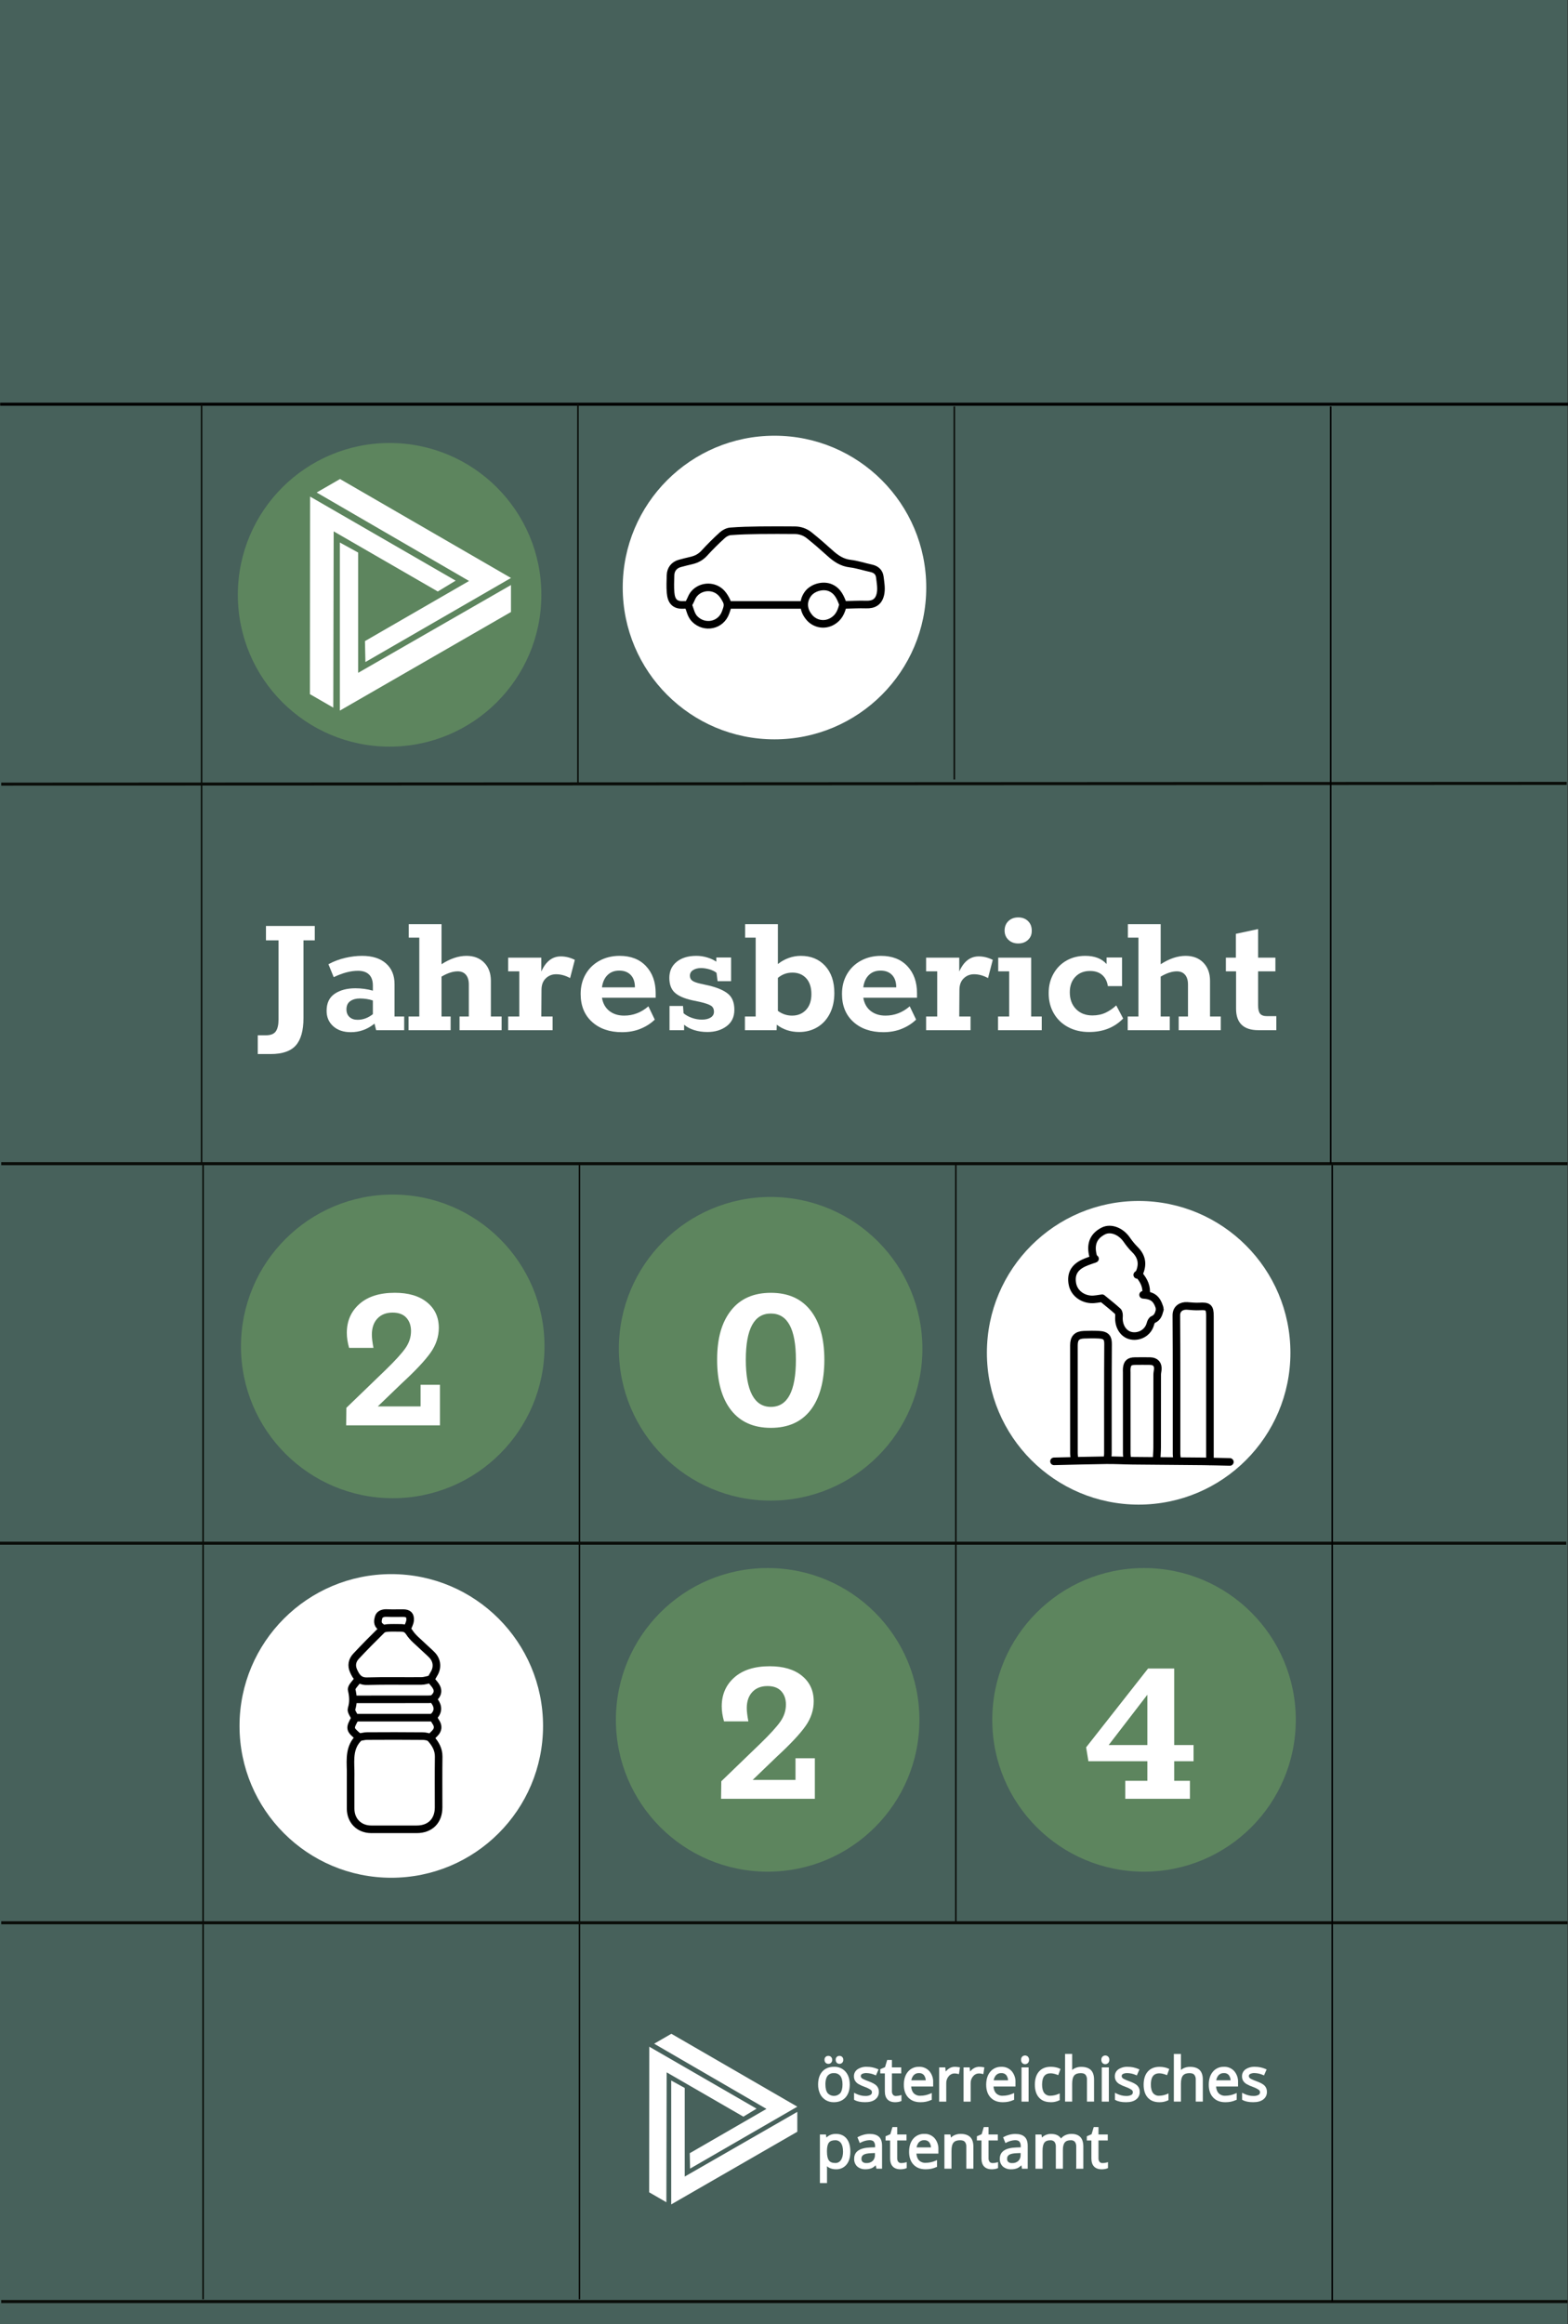 <?xml version="1.0" encoding="UTF-8"?>
<svg xmlns="http://www.w3.org/2000/svg" viewBox="0 0 1033.2 1530.84">
  <rect x="0" y="0" width="1033.2" height="1530.84" fill="#333333" stroke="none"/>
  <defs>
    <style>
      .ag {
        fill: #5d855e;
      }

      .ah, .ai, .aj {
        stroke: #000;
      }

      .ah, .ai, .aj, .ak, .al {
        fill: none;
      }

      .ai, .al {
        stroke-width: 2px;
      }

      .am {
        fill: #fff;
      }

      .aj {
        stroke-linecap: round;
        stroke-linejoin: round;
        stroke-width: 5px;
      }

      .an {
        isolation: isolate;
      }

      .ak, .al {
        stroke: #0a0d09;
      }

      .ao {
        fill: #47615b;
      }
    </style>
  </defs>
  <g id="a" data-name="Ebene 2">
    <path id="b" data-name="Pfad 78" class="ao" d="M0,0h1032.86v1530.84H0V0Z"/>
  </g>
  <g id="c" data-name="Ebene 1">
    <line id="d" data-name="Linie 1" class="al" x1=".81" y1="516.5" x2="1032.32" y2="516"/>
    <line id="e" data-name="Linie 2" class="al" x1=".81" y1="766.5" x2="1032.86" y2="766.5"/>
    <line id="f" data-name="Linie 2" class="al" x1=".81" y1="1266.5" x2="1032.86" y2="1266.5"/>
    <line id="g" data-name="Linie 2" class="al" x1=".81" y1="1516" x2="1032.86" y2="1516"/>
    <line id="h" data-name="Linie 20" class="al" x1="0" y1="1016.5" x2="1032.05" y2="1016.5"/>
    <line id="i" data-name="Linie 6" class="ai" x1=".12" y1="266.25" x2="1033.2" y2="266.25"/>
    <line id="j" data-name="Linie 9" class="ak" x1="132.83" y1="516" x2="132.83" y2="766"/>
    <line id="k" data-name="Linie 22" class="ak" x1="133.83" y1="766" x2="133.83" y2="1514.5"/>
    <line id="l" data-name="Linie 23" class="ak" x1="381.83" y1="766" x2="381.83" y2="1514.5"/>
    <line id="m" data-name="Linie 15" class="ak" x1="628.83" y1="267.71" x2="628.83" y2="513.45"/>
    <line id="n" data-name="Linie 24" class="ak" x1="629.83" y1="766" x2="629.83" y2="1266.5"/>
    <line id="o" data-name="Linie 11" class="ah" x1="876.83" y1="267.71" x2="876.83" y2="766.5"/>
    <line id="p" data-name="Linie 25" class="ah" x1="877.83" y1="767.5" x2="877.83" y2="1516"/>
    <line id="q" data-name="Linie 16" class="ak" x1="132.83" y1="266" x2="132.83" y2="516"/>
    <line id="r" data-name="Linie 17" class="ak" x1="380.83" y1="266" x2="380.83" y2="516"/>
    <g>
      <circle id="s" data-name="Ellipse 50" class="ag" cx="258.79" cy="886.85" r="100"/>
      <g class="an">
        <path class="am" d="M289.89,912.15v26.7h-61.8l.15-11.55,25.65-24.75c6.4-6.2,10.82-11.05,13.27-14.55,2.45-3.5,3.67-7.25,3.67-11.25,0-3.6-1.03-6.53-3.07-8.78-2.05-2.25-5.08-3.38-9.08-3.38-4.2,0-7.53,1.3-9.98,3.9-2.45,2.6-3.67,6.15-3.67,10.65,0,2.1.35,5,1.05,8.7h-16.05c-1-3.5-1.5-6.8-1.5-9.9,0-7.8,2.77-14.15,8.33-19.05,5.55-4.9,13.32-7.35,23.32-7.35,9,0,16.07,2.1,21.23,6.3,5.15,4.2,7.73,9.8,7.73,16.8,0,5.8-1.83,11.28-5.48,16.42-3.65,5.15-9.98,11.88-18.98,20.18l-15.75,15.15h28.2v-14.25h12.75Z"/>
      </g>
    </g>
    <g>
      <circle id="t" data-name="Ellipse 51" class="ag" cx="507.79" cy="888.43" r="100"/>
      <g class="an">
        <path class="am" d="M481.69,928.8c-6.1-7.8-9.15-18.85-9.15-33.15s3.05-24.72,9.15-32.47c6.1-7.75,14.85-11.62,26.25-11.62s20,3.85,26.1,11.55c6.1,7.7,9.15,18.55,9.15,32.55s-3.03,25.35-9.08,33.15c-6.05,7.8-14.78,11.7-26.17,11.7s-20.15-3.9-26.25-11.7ZM524.44,895.65c0-20.3-5.5-30.45-16.5-30.45s-16.5,10.15-16.5,30.45,5.5,31.05,16.5,31.05,16.5-10.35,16.5-31.05Z"/>
      </g>
    </g>
    <g>
      <circle id="u" data-name="Ellipse 26" class="ag" cx="505.83" cy="1132.85" r="100"/>
      <g class="an">
        <path class="am" d="M536.93,1158.15v26.7h-61.8l.15-11.55,25.65-24.75c6.4-6.2,10.82-11.05,13.27-14.55,2.45-3.5,3.67-7.25,3.67-11.25,0-3.6-1.03-6.53-3.07-8.78-2.05-2.25-5.08-3.38-9.08-3.38-4.2,0-7.53,1.3-9.98,3.9-2.45,2.6-3.67,6.15-3.67,10.65,0,2.1.35,5,1.05,8.7h-16.05c-1-3.5-1.5-6.8-1.5-9.9,0-7.8,2.78-14.15,8.33-19.05,5.55-4.9,13.32-7.35,23.33-7.35,9,0,16.07,2.1,21.22,6.3,5.15,4.2,7.73,9.8,7.73,16.8,0,5.8-1.83,11.28-5.48,16.42-3.65,5.15-9.97,11.88-18.97,20.18l-15.75,15.15h28.2v-14.25h12.75Z"/>
      </g>
    </g>
    <g>
      <circle id="v" data-name="Ellipse 27" class="ag" cx="753.83" cy="1132.85" r="100"/>
      <g class="an">
        <path class="am" d="M741.48,1173h14.55v-12.9h-38.85l-1.5-9.15,40.8-51.9h17.25v50.4h12.75v10.65h-12.75v12.9h10.35v11.85h-42.6v-11.85ZM756.03,1149.45v-33.15l-25.5,33.15h25.5Z"/>
      </g>
    </g>
    <g>
      <circle id="w" data-name="Ellipse 52" class="am" cx="257.83" cy="1136.85" r="100"/>
      <g id="x" data-name="Flasche">
        <path class="aj" d="M236.48,1144.63c-6.26,6-5.66,13.74-5.45,21.4.05,1.81,0,3.63,0,5.45,0,6.61-.02,13.23,0,19.84.02,8.01,5.65,13.62,13.61,13.62h29.96c8.84,0,14.4-5.55,14.4-14.39,0-11.15-.1-22.31.05-33.46.06-4.87-2.25-8.64-5.22-11.95-1.07-1.19-3.51-1.57-5.33-1.59-12.19-.13-24.38-.1-36.57-.03-1.69,0-3.37.48-5.06.74"/>
        <path class="aj" d="M283.95,1106.51c.65.78,1.28,1.57,1.95,2.33,3.12,3.61,3.22,6.6-.07,9.65-.83.77-2.52.82-3.82.82-15.95.05-31.9.03-47.86.03"/>
        <path class="aj" d="M285.12,1131.41h-50.58"/>
        <path class="aj" d="M283.56,1106.12c-1.95.39-3.89,1.1-5.84,1.11-11.93.1-23.87-.19-35.79.16-5.24.16-7.19-2.9-8.94-6.73-1.63-3.56-.95-6.96,1.59-9.68,5.57-5.97,11.31-11.77,17.14-17.49.86-.84,2.52-1.09,3.83-1.18,2.71-.17,5.44-.05,8.17-.05,2.51,0,4.31.29,6.03,2.99,2.31,3.62,6,6.37,9.15,9.46,1.9,1.86,3.98,3.55,5.81,5.47,3.32,3.49,3.81,8.23,1.2,12.44-.7,1.13-1.31,2.33-1.95,3.5"/>
        <path class="aj" d="M268.39,1072.66c.65-1.82,1.72-3.6,1.85-5.45.24-3.36-1.22-4.63-4.58-4.66-3.5-.03-7.01.13-10.5-.05-2.55-.13-5,.51-5.67,2.82-.55,1.89-1.1,4.56,1.37,6.2.51.34.8,1.01,1.18,1.53"/>
        <path class="aj" d="M235.71,1106.51c-1.43,2.2-4.39,4.77-3.98,6.54,1.02,4.37,1.25,8.25-.09,12.59-.49,1.58,1.44,3.9,2.35,6.07-3.83,6.96-3.78,7.26,2.5,12.54"/>
        <path class="aj" d="M285.51,1119.34c.26.39.51.79.78,1.17,2.71,3.72,2.62,7.24-.89,10.49.57,1.08,1.03,2.17,1.68,3.12,1.96,2.85,1.69,5.42-.79,7.8-.93.89-1.82,1.81-2.73,2.72"/>
      </g>
    </g>
    <g>
      <circle id="y" data-name="Ellipse 54" class="am" cx="750.29" cy="891.07" r="100"/>
      <g id="z" data-name="Fabrik">
        <path class="aj" d="M797.26,962.57c0-32.7,0-63.09,0-95.79,0-5.67-1.14-6.58-6.95-6.23-2.69.16-5.41-.16-8.11-.35-3.36-.23-7.1,1.54-7.07,6.19.22,30.38.11,60.77.13,91.15,0,1.29.24,2.57.37,3.86"/>
        <path class="aj" d="M729.66,961.41c.13-1.42.37-2.83.37-4.25.02-23.95-.06-47.89.1-71.84.02-3.8-.92-5.87-5.88-6.15-3.34-.18-6.7-.15-10.04,0-4.68.19-6.57,2.27-6.57,6.93,0,23.69,0,47.38.02,71.07,0,1.42.24,2.83.37,4.25"/>
        <path class="aj" d="M762.11,961.41c.13-2.7.36-5.41.37-8.11.04-15.96.01-31.93.03-47.89,0-1.03.25-2.06.37-3.09.4-3.6-1.41-5.72-5.02-5.78-3.35-.05-6.7-.05-10.04,0-3.72.05-5.07,1.33-5.4,5.01-.07.77,0,1.54,0,2.32,0,17.77,0,35.53.02,53.3,0,1.42.24,2.83.37,4.25"/>
        <path class="aj" d="M749.36,839.75c.52-.51,1.25-.94,1.51-1.56,2.4-5.69,1.43-10.68-3.02-15.08-2-1.99-3.81-4.23-5.41-6.55-3.79-5.5-10.44-8.27-15.45-5.71-6.17,3.15-8.52,8.21-6.98,15.38.22,1.04.51,2.06.77,3.09"/>
        <path class="aj" d="M721.55,829.12c-2.58.97-5.24,1.75-7.71,2.93-6.07,2.92-8.29,7.32-7.24,13.46,1.03,6.03,6.27,10,12.25,10.37,2.56.16,5.16-.5,7.38-.75,3.49,2.88,7.02,5.62,10.32,8.63.72.65.88,2.27.79,3.4-.5,6.24,2.82,11.72,8.17,12.71,5.03.93,10.99-1.79,12.59-8.06.25-.98.92-2.3,1.73-2.63,3.08-1.26,3.73-3.92,4.41-6.65"/>
        <path class="aj" d="M694.51,962.57c11.46-.26,22.92-.6,34.38-.74,5.79-.07,11.59.28,17.38.34,15.45.16,30.9.25,46.35.41,5.92.06,11.85.25,17.77.38"/>
        <path class="aj" d="M750.91,840.13c2.97,3.58,4.83,7.55,4.25,12.36"/>
        <path class="aj" d="M753.22,852.88c6.39.46,8.91,2.46,10.87,8.48.13.38-.37.92.14,1.18"/>
      </g>
    </g>
    <g>
      <circle id="aa" data-name="Ellipse 53" class="am" cx="510.33" cy="387" r="100"/>
      <g id="ab" data-name="Auto">
        <path class="aj" d="M555.68,398.47c5.04-.11,10.08-.42,15.11-.26,4.76.15,8.55-1.54,9.52-7.8.51-3.32-.15-6.86-.56-10.27-.39-3.3-2.49-5.12-5.74-5.82-4.63-.99-9.18-2.53-13.85-3.09-5.4-.65-9.37-3.38-13.2-6.84-4.51-4.07-9.09-8.09-13.85-11.87-2.63-2.09-5.85-3.22-9.29-3.25-7.72-.06-15.44-.1-23.16,0-6.43.09-12.88.23-19.29.73-1.88.15-3.99,1.24-5.41,2.53-4.15,3.77-8.13,7.74-11.91,11.87-2.36,2.57-5.13,4.02-8.41,4.79-2.58.61-5.16,1.22-7.72,1.94-3.69,1.03-5.96,3.83-6.09,7.71-.12,3.86-.3,7.74.04,11.57.45,5.2,2.45,8.42,8.62,8.05.85-.05,1.71,0,2.57,0"/>
        <path class="aj" d="M528.99,398.47h-48.89"/>
        <path class="aj" d="M453.57,398.8c1.3,3.07,1.72,6.47,4.31,9.04,6.38,6.34,17.2,4.32,20.28-4.54.87-2.51,1.96-4.83.45-7.77-1.72-3.36-3.69-6.16-7.19-7.65-6.13-2.6-13.34.23-15.77,6.09-.64,1.55-1.48,3.01-2.23,4.51"/>
        <path class="aj" d="M555.52,398.15c-1.65-4.46-3.39-8.8-8.19-10.95-4.88-2.19-12.01-.28-15.13,4.2-3.51,5.06-2.91,10.68,1.25,15.47,3.35,3.87,9.57,5.64,15.19,2.27,4.04-2.43,5.69-6.12,6.72-10.35"/>
      </g>
    </g>
    <g>
      <circle id="ac" data-name="Ellipse 53" class="ag" cx="256.72" cy="391.8" r="100"/>
      <g>
        <path class="am" d="M223.93,357.34v110.73l112.76-64.96v-17.76l-100.68,57.83v-79.21l-12.08-6.63Z"/>
        <path class="am" d="M240.79,436.07l95.9-55.37-112.64-65.17-15.39,8.88,100.42,58.27-68.6,39.6.3,13.78Z"/>
        <path class="am" d="M300.24,382.47l-95.9-55.37-.12,130.13,15.39,8.88.26-116.11,68.6,39.61,11.78-7.15h0Z"/>
      </g>
    </g>
    <g class="an">
      <path class="am" d="M169.85,681.93h5.4c3.12,0,5.28-.86,6.48-2.58,1.2-1.72,1.8-4.34,1.8-7.86v-52.08h-8.28v-9.48h32.16v9.48h-7.44v51.24c0,8.16-1.68,14.14-5.04,17.94-3.36,3.8-8.88,5.7-16.56,5.7h-8.52v-12.36Z"/>
      <path class="am" d="M266.33,669.57v9h-18.48l-1.08-4.32c-4.64,3.76-9.84,5.64-15.6,5.64-4.8,0-8.66-1.3-11.58-3.9-2.92-2.6-4.38-5.98-4.38-10.14,0-5.12,1.78-8.88,5.34-11.28,3.56-2.4,8.1-3.6,13.62-3.6,4,0,7.84.52,11.52,1.56v-3.36c0-3.2-.84-5.62-2.52-7.26-1.68-1.64-4.12-2.46-7.32-2.46-4.8,0-10.12,1.4-15.96,4.2l-3.48-8.52c3.36-1.84,6.98-3.22,10.86-4.14,3.88-.92,7.66-1.38,11.34-1.38,6.72,0,11.96,1.66,15.72,4.98,3.76,3.32,5.64,7.86,5.64,13.62v21.36h6.36ZM230.27,669.87c1.32,1.24,3.1,1.86,5.34,1.86,3.6,0,6.96-1.24,10.08-3.72v-9c-2.64-.88-5.52-1.32-8.64-1.32-2.48,0-4.56.58-6.24,1.74-1.68,1.16-2.52,2.98-2.52,5.46,0,2.08.66,3.74,1.98,4.98Z"/>
      <path class="am" d="M330.53,669.57v9h-27.72v-9h6.12v-21.12c0-2.72-.64-4.84-1.92-6.36-1.28-1.52-3.08-2.28-5.4-2.28-3.2,0-6.76,1.16-10.68,3.48v26.28h6v9h-27.72v-9h7.08v-51.96h-6.96v-8.88h21.6v26.4c5.68-3.68,11.16-5.52,16.44-5.52,4.88,0,8.78,1.5,11.7,4.5,2.92,3,4.38,6.98,4.38,11.94v23.52h7.08Z"/>
      <path class="am" d="M378.77,632.25l-3.12,12c-3.04-1.68-6.12-2.52-9.24-2.52-2.64,0-4.9.9-6.78,2.7-1.88,1.8-2.82,4.34-2.82,7.62l-.12,17.52h7.44v9h-29.28v-9h7.32v-29.76h-7.32v-9h21.84v9.12c2.96-6.64,7.24-9.96,12.84-9.96,3.12,0,6.2.76,9.24,2.28Z"/>
      <path class="am" d="M432.05,657.21h-35.4c.64,3.76,2.26,6.66,4.86,8.7,2.6,2.04,5.86,3.06,9.78,3.06,5.92,0,11.24-2.04,15.96-6.12l4.2,8.76c-2.64,2.56-5.8,4.58-9.48,6.06-3.68,1.48-7.72,2.22-12.12,2.22-8.16,0-14.74-2.26-19.74-6.78-5-4.52-7.5-10.66-7.5-18.42,0-4.88,1.1-9.22,3.3-13.02,2.2-3.8,5.26-6.76,9.18-8.88,3.92-2.12,8.32-3.18,13.2-3.18,7.36,0,13.16,2.26,17.4,6.78,4.24,4.52,6.36,10.46,6.36,17.82v3ZM418.37,650.37c0-3.52-.92-6.24-2.76-8.16-1.84-1.92-4.36-2.88-7.56-2.88s-5.68.96-7.68,2.88c-2,1.92-3.24,4.64-3.72,8.16h21.72Z"/>
      <path class="am" d="M479.75,654.63c2.76,2.28,4.14,5.78,4.14,10.5s-1.7,8.24-5.1,10.8c-3.4,2.56-7.62,3.84-12.66,3.84-3.12,0-6.02-.42-8.7-1.26-2.68-.84-4.9-2.02-6.66-3.54v3.6h-9.6v-15.96h8.88l.36,4.8c1.52,1.28,3.36,2.3,5.52,3.06,2.16.76,4.36,1.14,6.6,1.14,2.4,0,4.32-.46,5.76-1.38,1.44-.92,2.16-2.18,2.16-3.78,0-1.84-.66-3.18-1.98-4.02-1.32-.84-3.7-1.66-7.14-2.46l-5.16-1.08c-5.36-1.2-9.22-2.9-11.58-5.1-2.36-2.2-3.54-5.42-3.54-9.66,0-4.48,1.62-8.02,4.86-10.62,3.24-2.6,7.54-3.9,12.9-3.9,2.48,0,4.9.36,7.26,1.08,2.36.72,4.34,1.64,5.94,2.76v-2.76h9.72v15.6h-8.88l-.72-5.52c-1.2-.96-2.76-1.72-4.68-2.28-1.92-.56-3.76-.84-5.52-.84-2.08,0-3.82.44-5.22,1.32-1.4.88-2.1,2.12-2.1,3.72,0,1.44.54,2.54,1.62,3.3,1.08.76,2.9,1.42,5.46,1.98l5.4,1.2c5.68,1.36,9.9,3.18,12.66,5.46Z"/>
      <path class="am" d="M543.71,636.21c4.04,4.4,6.06,10.36,6.06,17.88,0,5.2-1,9.74-3,13.62-2,3.88-4.76,6.86-8.28,8.94-3.52,2.08-7.48,3.12-11.88,3.12-5.68,0-10.6-1.6-14.76-4.8l-.12,3.6h-20.88v-9h7.08v-51.96h-6.96v-8.88h21.6v26.28c2.08-1.68,4.42-3,7.02-3.96,2.6-.96,5.3-1.44,8.1-1.44,6.64,0,11.98,2.2,16.02,6.6ZM531.11,665.19c2.36-2.52,3.54-5.98,3.54-10.38s-1.14-7.96-3.42-10.44c-2.28-2.48-5.3-3.72-9.06-3.72s-6.8,1.16-9.6,3.48v21.72c2.8,2.08,5.92,3.12,9.36,3.12,3.76,0,6.82-1.26,9.18-3.78Z"/>
      <path class="am" d="M604.25,657.21h-35.4c.64,3.76,2.26,6.66,4.86,8.7,2.6,2.04,5.86,3.06,9.78,3.06,5.92,0,11.24-2.04,15.96-6.12l4.2,8.76c-2.64,2.56-5.8,4.58-9.48,6.06-3.68,1.48-7.72,2.22-12.12,2.22-8.16,0-14.74-2.26-19.74-6.78-5-4.52-7.5-10.66-7.5-18.42,0-4.88,1.1-9.22,3.3-13.02,2.2-3.8,5.26-6.76,9.18-8.88,3.92-2.12,8.32-3.18,13.2-3.18,7.36,0,13.16,2.26,17.4,6.78,4.24,4.52,6.36,10.46,6.36,17.82v3ZM590.56,650.37c0-3.52-.92-6.24-2.76-8.16-1.84-1.92-4.36-2.88-7.56-2.88s-5.68.96-7.68,2.88-3.24,4.64-3.72,8.16h21.72Z"/>
      <path class="am" d="M654.16,632.25l-3.12,12c-3.04-1.68-6.12-2.52-9.24-2.52-2.64,0-4.9.9-6.78,2.7-1.88,1.8-2.82,4.34-2.82,7.62l-.12,17.52h7.44v9h-29.28v-9h7.32v-29.76h-7.32v-9h21.84v9.12c2.96-6.64,7.24-9.96,12.84-9.96,3.12,0,6.2.76,9.24,2.28Z"/>
      <path class="am" d="M657.64,669.57h7.32v-29.76h-7.2v-9h21.72v38.76h6.96v9h-28.8v-9ZM664.48,619.05c-1.68-1.6-2.52-3.64-2.52-6.12s.84-4.64,2.52-6.24c1.68-1.6,3.84-2.4,6.48-2.4s4.78.8,6.42,2.4c1.64,1.6,2.46,3.68,2.46,6.24.08,2.48-.72,4.52-2.4,6.12-1.68,1.6-3.84,2.4-6.48,2.4s-4.8-.8-6.48-2.4Z"/>
      <path class="am" d="M740.08,670.89c-5.76,5.92-13.24,8.88-22.44,8.88-5.2,0-9.82-1.08-13.86-3.24-4.04-2.16-7.18-5.18-9.42-9.06-2.24-3.88-3.36-8.3-3.36-13.26s1.06-9.08,3.18-12.84c2.12-3.76,5-6.66,8.64-8.7s7.74-3.06,12.3-3.06c6.16,0,10.84,1.8,14.04,5.4v-4.32h10.2v18.84h-9.36c-.48-3.12-1.72-5.56-3.72-7.32-2-1.76-4.68-2.64-8.04-2.64-4,0-7.22,1.28-9.66,3.84-2.44,2.56-3.66,5.96-3.66,10.2,0,4.56,1.36,8.24,4.08,11.04,2.72,2.8,6.32,4.2,10.8,4.2,3.2,0,6.06-.58,8.58-1.74,2.52-1.16,4.9-2.78,7.14-4.86l4.56,8.64Z"/>
      <path class="am" d="M804.4,669.57v9h-27.72v-9h6.12v-21.12c0-2.72-.64-4.84-1.92-6.36-1.28-1.52-3.08-2.28-5.4-2.28-3.2,0-6.76,1.16-10.68,3.48v26.28h6v9h-27.72v-9h7.08v-51.96h-6.96v-8.88h21.6v26.4c5.68-3.68,11.16-5.52,16.44-5.52,4.88,0,8.78,1.5,11.7,4.5,2.92,3,4.38,6.98,4.38,11.94v23.52h7.08Z"/>
      <path class="am" d="M814.48,664.41v-24.6h-6.72v-9h6.6v-15.72l14.64-3.12v18.84h11.4v9h-11.4v22.44c0,2.56.44,4.38,1.32,5.46.88,1.08,2.4,1.62,4.56,1.62h6.12v9.24h-11.76c-9.84,0-14.76-4.72-14.76-14.16Z"/>
    </g>
    <g>
      <path id="ad" data-name="Pfad 91" class="am" d="M442.28,1370.42v81.6l83.09-47.87v-13.09l-74.19,42.62v-58.37l-8.9-4.89h0Z"/>
      <path id="ae" data-name="Pfad 92" class="am" d="M454.71,1428.44l70.67-40.8-83-48.02-11.34,6.55,74,42.94-50.55,29.18.22,10.15Z"/>
      <path id="af" data-name="Pfad 93" class="am" d="M498.51,1388.94l-70.67-40.8-.09,95.9,11.34,6.55.19-85.56,50.55,29.19,8.68-5.27Z"/>
      <g>
        <path class="am" d="M573.05,1405.6c-1.32,0-2.63.17-3.9.5-1.24.32-2.45.78-3.58,1.39l-.58.31,1.54,3.82.72-.39c1.73-.92,3.68-1.45,5.62-1.53,1.34,0,2.31.32,2.83.89.69.9,1.01,2.03.92,3.22v.59l-2.86.09c-7.25.22-10.93,2.72-10.92,7.38-.12,1.94.61,3.82,2.04,5.21,1.41,1.17,3.16,1.8,4.92,1.8.15,0,.29,0,.44-.01,1.46.05,2.87-.21,4.27-.78.94-.48,1.79-1.11,2.52-1.86l.48,2.26h3.7s0-15.12,0-15.12c0-2.67-.69-4.66-2.06-5.91-1.35-1.24-3.39-1.87-6.09-1.87ZM567.64,1421.93c-.07-1.04.44-2.04,1.34-2.59,1.01-.63,2.73-.99,5.13-1.07l2.42-.1v1.18c.09,1.49-.45,2.95-1.46,3.98-1.14,1.02-2.62,1.54-4.15,1.45h-.04s-.04,0-.04,0c-.87.05-1.74-.21-2.39-.71-.57-.53-.87-1.27-.81-2.04v-.05s0-.05,0-.05Z"/>
        <path class="am" d="M606.65,1384.7c1.18,0,2.36-.11,3.54-.34,1.15-.25,2.27-.62,3.34-1.09l.44-.19v-4.45l-1.03.45c-2.04.89-4.21,1.35-6.47,1.36-1.66.1-3.28-.52-4.43-1.69-.94-1.01-1.49-2.49-1.64-4.4h14.48v-2.72c.13-2.69-.75-5.31-2.5-7.4-1.75-1.93-4.25-2.97-6.79-2.85-2.8-.12-5.55,1.11-7.34,3.26-1.78,2.13-2.68,5.01-2.68,8.57,0,3.55.98,6.38,2.9,8.41,1.94,2.04,4.6,3.07,7.9,3.08.09,0,.18,0,.27,0ZM600.51,1370.28c.19-1.23.72-2.4,1.51-3.34.9-.96,2.17-1.48,3.48-1.42h.04s.04,0,.04,0c1.24-.07,2.43.42,3.21,1.31.74,1.01,1.16,2.21,1.21,3.45h-9.48Z"/>
        <path class="am" d="M589.93,1384.7c.65,0,1.3-.07,1.9-.17.59-.08,1.17-.23,1.72-.47l.45-.19v-3.89l-.93.25c-.38.1-.77.18-1.18.24-.5.08-1,.11-1.52.12v.69s-.04-.68-.04-.68c-.72.04-1.41-.25-1.86-.74-.54-.69-.81-1.55-.75-2.47v-11.67h6.12v-3.95h-6.12v-4.88h-3.13l-1.41,4.7-3.15,1.38v2.76h3.02v11.8c0,4.7,2.37,7.18,6.86,7.18Z"/>
        <path class="am" d="M573.63,1379.87c-1.07.54-2.28.79-3.51.72-1.07,0-2.14-.15-3.18-.42-1.07-.27-2.12-.66-3.11-1.16l-1.07-.54v4.59l.37.21c1.67.94,3.99,1.42,6.9,1.42s5-.58,6.58-1.74c1.65-1.19,2.59-3.11,2.5-5.14.04-1.48-.5-2.9-1.52-3.98-.97-1.02-2.72-1.98-5.36-2.94-1.23-.43-2.44-.94-3.6-1.52-.45-.23-.84-.54-1.13-.9-.2-.29-.31-.64-.3-1.03,0-.55.29-1.05.75-1.3.94-.48,1.99-.7,3.07-.63,1.9.06,3.74.47,5.47,1.24l.68.3,1.73-3.95-.68-.29c-2.21-.95-4.54-1.44-6.91-1.44-2.19-.12-4.33.43-6.2,1.61-1.57,1.05-2.48,2.81-2.42,4.66-.03,1,.21,1.99.71,2.89.52.85,1.24,1.57,2.1,2.11,1.37.8,2.82,1.47,4.32,1.98,1.41.47,2.75,1.14,3.95,1.95.2.16.37.35.5.57.56.95.25,2.19-.66,2.73Z"/>
        <path class="am" d="M784.12,1361.41c-1.48-.03-2.97.3-4.3.95-.61.29-1.17.67-1.67,1.11,0-.26,0-.51,0-.77v-9.8h-4.67v31.4h4.67v-11.76c0-2.55.46-4.38,1.36-5.44.87-1.03,2.31-1.55,4.29-1.55,1.45,0,2.5.35,3.1.99.75.95,1.11,2.13,1.01,3.39v14.37s4.66,0,4.66,0v-14.49c0-2.86-.73-5.01-2.16-6.37-1.42-1.35-3.54-2.04-6.29-2.04Z"/>
        <path class="am" d="M595.37,1424.66c-.47.07-.95.11-1.43.12h-.02s-.11,0-.11,0c-.72.03-1.41-.25-1.86-.74-.54-.69-.81-1.55-.75-2.47v-11.67h6.12v-3.95h-6.12v-4.88h-3.13l-1.41,4.7-3.15,1.38v2.76h3.02v11.8c0,4.7,2.37,7.18,6.86,7.18.65,0,1.3-.07,1.9-.17.59-.08,1.17-.23,1.72-.47l.45-.19v-3.9l-.93.26c-.38.1-.77.18-1.17.24Z"/>
        <path class="am" d="M813.29,1364.23c-1.75-1.93-4.25-2.97-6.79-2.85-2.81-.11-5.54,1.11-7.33,3.26-1.78,2.13-2.68,5.01-2.68,8.57,0,3.55.98,6.38,2.9,8.41,1.94,2.04,4.6,3.08,7.91,3.08.09,0,.18,0,.27,0,1.18,0,2.36-.11,3.54-.34,1.15-.25,2.27-.62,3.34-1.09l.44-.19v-4.45l-1.03.45c-2.04.89-4.21,1.35-6.48,1.36-1.66.1-3.28-.52-4.43-1.69-.94-1.01-1.49-2.49-1.64-4.4h14.48v-2.72c.13-2.69-.75-5.31-2.5-7.4ZM801.42,1370.28c.19-1.23.72-2.4,1.5-3.34.9-.96,2.16-1.48,3.48-1.42l.98.04c.9.15,1.71.59,2.3,1.26.74,1.01,1.16,2.21,1.21,3.45h-9.48Z"/>
        <path class="am" d="M544.08,1358.76c.47.44,1.1.69,1.69.67.04,0,.07,0,.11,0,.09,0,.17,0,.26-.01.65-.07,1.24-.39,1.65-.9.4-.49.59-1.1.54-1.73.05-.74-.22-1.45-.8-2-.49-.41-1.12-.62-1.69-.61-.16,0-.31,0-.47.02-.63.09-1.19.42-1.58.93-.37.49-.53,1.09-.47,1.69-.03.71.23,1.41.74,1.95Z"/>
        <path class="am" d="M550.82,1405.57c-1.39-.03-2.8.26-4.09.84-.81.4-1.56.94-2.19,1.58l-.31-2.04h-3.96v32.01h4.67v-9.41c0-.56-.02-1.12-.05-1.67.56.48,1.2.88,1.88,1.19,1.28.56,2.64.83,4.04.82,2.68.12,5.32-1.05,7.02-3.15,1.65-2.04,2.48-4.91,2.48-8.53,0-3.6-.82-6.46-2.44-8.5-1.66-2.09-4.03-3.14-7.03-3.14ZM555.51,1417.17c0,2.42-.48,4.33-1.43,5.69-.8,1.21-2.18,1.92-3.67,1.88h-.02c-1.95,0-3.31-.53-4.15-1.62-.88-1.14-1.33-3.13-1.33-5.91v-.7c.02-2.42.47-4.18,1.32-5.24.81-1.01,2.19-1.52,4.1-1.52h.03c1.48-.06,2.86.61,3.73,1.81.93,1.27,1.4,3.16,1.4,5.61Z"/>
        <path class="am" d="M833.3,1373.83c-.97-1.02-2.72-1.98-5.36-2.94-1.23-.43-2.44-.94-3.6-1.52-.45-.23-.84-.55-1.13-.9-.2-.29-.31-.64-.3-1.03,0-.55.29-1.05.75-1.3.94-.48,1.99-.7,3.07-.63,1.9.06,3.74.47,5.47,1.24l.68.3,1.73-3.95-.68-.29c-2.21-.95-4.54-1.44-6.91-1.44-2.18-.12-4.33.43-6.2,1.61-1.57,1.05-2.48,2.81-2.42,4.66-.03,1,.21,1.99.71,2.89.52.85,1.24,1.57,2.1,2.11,1.37.8,2.82,1.47,4.32,1.98,1.41.47,2.75,1.14,3.95,1.95.2.16.37.35.5.57.56.95.25,2.19-.66,2.73-1.07.54-2.27.79-3.51.72-1.07,0-2.14-.15-3.18-.42-1.07-.27-2.12-.66-3.11-1.16l-1.07-.54v4.59l.37.21c1.67.94,3.99,1.42,6.9,1.42s5.01-.58,6.58-1.74c1.65-1.18,2.58-3.09,2.5-5.12.05-1.47-.51-2.93-1.52-4.01Z"/>
        <path class="am" d="M726.49,1354.63l-.05.05c-.51.57-.78,1.32-.73,2.09-.05.77.22,1.53.77,2.16.51.48,1.17.72,1.83.72s1.35-.25,1.89-.76c.53-.57.8-1.33.76-2.11.05-.77-.23-1.54-.8-2.14-1.04-.95-2.62-.96-3.66-.01Z"/>
        <path class="am" d="M544.03,1383.27c1.58.94,3.39,1.43,5.21,1.43.06,0,.12,0,.18,0,3.26,0,5.85-1.06,7.72-3.14,1.79-1.99,2.72-4.75,2.78-8.19v-.35c0-3.52-.93-6.36-2.79-8.46-1.94-2.15-4.71-3.31-7.58-3.19-3.25,0-5.84,1.05-7.7,3.12-1.84,2.05-2.77,4.91-2.77,8.51-.05,2.1.39,4.22,1.26,6.13.79,1.72,2.06,3.14,3.68,4.13ZM543.87,1372.72c.04-2.39.52-4.2,1.43-5.38,1-1.22,2.53-1.89,4.11-1.79h.05s.05,0,.05,0c1.6-.1,3.16.57,4.17,1.81.98,1.25,1.47,3.15,1.47,5.65s-.5,4.45-1.43,5.67c-.13.14-.26.27-.4.4-1.12,1.02-2.58,1.53-4.09,1.46-1.51-.08-2.91-.74-3.88-1.82-.97-1.27-1.46-3.19-1.46-5.71v-.29Z"/>
        <path class="am" d="M660.64,1384.7h0c.09,0,.18,0,.27,0,1.18,0,2.36-.11,3.54-.34,1.15-.25,2.27-.62,3.34-1.09l.44-.19v-4.45l-1.03.45c-2.04.89-4.21,1.35-6.48,1.36-1.66.1-3.28-.52-4.43-1.69-.94-1.01-1.49-2.49-1.64-4.4h14.48v-2.72c.13-2.69-.75-5.31-2.5-7.4-1.75-1.93-4.24-2.97-6.79-2.85-2.81-.11-5.54,1.11-7.33,3.26-1.78,2.13-2.68,5.01-2.68,8.57,0,3.55.98,6.38,2.9,8.41,1.94,2.04,4.6,3.08,7.91,3.08ZM654.76,1370.28c.19-1.23.72-2.4,1.51-3.34.9-.96,2.16-1.48,3.48-1.42h.04s.04,0,.04,0c1.24-.07,2.43.42,3.21,1.31.74,1.01,1.16,2.21,1.21,3.45h-9.48Z"/>
        <path class="am" d="M551.41,1358.76c.46.43,1.06.67,1.66.67.04,0,.08,0,.12,0,.09,0,.17,0,.26-.01.65-.07,1.24-.39,1.66-.9.4-.49.59-1.1.54-1.73.05-.74-.22-1.45-.79-2-.48-.41-1.09-.61-1.67-.61-.16,0-.31,0-.47.02-.63.09-1.19.42-1.58.93-.37.49-.53,1.09-.47,1.69-.03.71.23,1.41.75,1.95Z"/>
        <path class="am" d="M705.96,1405.58c-1.53-.02-3.07.33-4.43,1.05-.93.49-1.74,1.16-2.39,1.97-1.28-2-3.49-3.01-6.6-3.01-1.38-.02-2.79.31-4.03.95-.72.37-1.36.85-1.91,1.44l-.36-2h-3.95v22.55h4.67v-11.79c0-2.55.42-4.38,1.24-5.44.79-1.02,2.04-1.51,3.87-1.52,1.02-.09,2.02.28,2.74,1,.67.94.99,2.1.91,3.3v14.44h4.66v-12.51c0-2.18.42-3.8,1.25-4.8.81-.97,2.06-1.45,3.9-1.45,1.02-.09,2,.28,2.72,1,.67.94.99,2.09.91,3.3v13.65l-.12.8h4.79v-14.49c0-2.88-.67-5.03-1.99-6.39-1.33-1.37-3.31-2.06-5.87-2.06Z"/>
        <rect class="am" x="673.1" y="1361.76" width="4.67" height="22.55"/>
        <path class="am" d="M673.61,1354.63l-.06.06c-.52.57-.78,1.34-.73,2.1-.04.76.22,1.52.77,2.14.51.48,1.17.72,1.83.72s1.35-.25,1.89-.76c.53-.57.8-1.33.76-2.11.05-.77-.23-1.54-.8-2.14-1.04-.95-2.62-.95-3.66-.01Z"/>
        <path class="am" d="M692.2,1384.7c.14,0,.28,0,.42,0,1.81,0,3.61-.4,5.24-1.18l.42-.2v-4.41l-1.03.44c-1.63.69-3.35,1.06-5.16,1.08-1.56.1-3.05-.57-4.01-1.79-.94-1.25-1.42-3.1-1.42-5.52,0-2.55.49-4.46,1.45-5.69.93-1.19,2.32-1.77,4.23-1.77.69.01,1.38.1,2.07.26.75.16,1.48.39,2.2.67l.7.28,1.47-4.06-.61-.29c-.81-.38-1.68-.66-2.54-.82-1.05-.23-2.12-.34-3.19-.34-3.35,0-5.98,1.05-7.81,3.13-1.81,2.05-2.73,4.97-2.73,8.66,0,3.61.9,6.45,2.69,8.46,1.81,2.03,4.37,3.06,7.62,3.06Z"/>
        <path class="am" d="M716.23,1369.94v14.37s4.67,0,4.67,0v-14.49c0-2.86-.73-5.01-2.16-6.37-1.42-1.35-3.55-2.04-6.29-2.04-1.49-.03-2.97.3-4.3.95-.61.29-1.17.67-1.67,1.11,0-.26,0-.51,0-.77v-9.8h-4.67v31.4h4.67v-11.75c0-2.55.46-4.38,1.36-5.45.87-1.03,2.31-1.55,4.29-1.55,1.44,0,2.5.35,3.09.99.75.95,1.11,2.13,1.01,3.39Z"/>
        <rect class="am" x="725.98" y="1361.76" width="4.67" height="22.55"/>
        <path class="am" d="M727.99,1424.66c-.14.02-.27.04-.41.06l-1.15.06c-.72.04-1.41-.25-1.86-.74-.54-.69-.81-1.55-.75-2.47v-11.67h6.12v-3.95h-6.12v-4.88h-3.13l-1.41,4.7-3.15,1.38v2.76h3.02v11.81c0,4.7,2.37,7.18,6.86,7.18.65,0,1.3-.07,1.9-.17.59-.08,1.17-.23,1.72-.47l.45-.19v-3.9l-.93.26c-.38.1-.77.19-1.17.24Z"/>
        <path class="am" d="M764.02,1365.68c.69.01,1.38.1,2.07.26.75.16,1.48.39,2.2.67l.7.28,1.47-4.06-.61-.28c-.81-.38-1.68-.66-2.54-.82-1.05-.23-2.12-.34-3.2-.34-3.35,0-5.97,1.05-7.81,3.13-1.81,2.05-2.73,4.97-2.73,8.66,0,3.61.9,6.45,2.69,8.46,1.81,2.03,4.37,3.06,7.63,3.06.14,0,.27,0,.41,0,1.81,0,3.61-.4,5.24-1.17l.42-.2v-4.41l-1.03.44c-1.63.69-3.35,1.06-5.16,1.08-1.55.1-3.05-.57-4.01-1.79-.94-1.25-1.42-3.1-1.42-5.52,0-6.68,3.24-7.45,5.67-7.45Z"/>
        <path class="am" d="M623.51,1372.24c-.06-1.71.53-3.37,1.65-4.68.93-1.15,2.31-1.81,3.78-1.81h.01c.72.01,1.45.1,2.15.27l.78.18.66-4.45-.69-.13c-.87-.17-2.56-.24-2.65-.24-1.45-.03-2.86.42-4.06,1.25-.75.52-1.42,1.15-2,1.86l-.26-2.72h-4.04v22.55h4.67v-12.07Z"/>
        <path class="am" d="M633.01,1405.57c-1.47-.03-2.94.3-4.26.92-.8.37-1.52.88-2.13,1.51l-.37-2.05h-3.95v22.55h4.67v-11.8c0-2.55.46-4.37,1.36-5.42.87-1.02,2.32-1.53,4.29-1.53,1.45,0,2.5.35,3.1.99.75.94,1.11,2.13,1.01,3.39v14.37h4.66s0-14.48,0-14.48c0-2.89-.72-5.04-2.15-6.41-1.42-1.35-3.52-2.04-6.23-2.04Z"/>
        <path class="am" d="M615.84,1408.41c-1.75-1.93-4.25-2.98-6.79-2.85-2.8-.11-5.54,1.11-7.34,3.26-1.78,2.13-2.68,5.01-2.68,8.57,0,3.55.98,6.38,2.9,8.41,1.94,2.04,4.59,3.08,7.9,3.08.1,0,.19,0,.29,0,1.18,0,2.36-.11,3.53-.34,1.15-.25,2.27-.62,3.34-1.09l.44-.19v-4.45l-1.03.45c-2.04.89-4.21,1.35-6.48,1.36-1.66.1-3.28-.52-4.43-1.69-.94-1.01-1.49-2.49-1.64-4.4h14.48v-2.72c.13-2.69-.75-5.31-2.5-7.41ZM603.97,1414.47c.19-1.23.72-2.4,1.5-3.34.9-.96,2.16-1.48,3.48-1.42h.04s.04,0,.04,0c1.25-.07,2.43.42,3.21,1.31.74,1.01,1.16,2.21,1.21,3.45h-9.48Z"/>
        <path class="am" d="M744.14,1370.9c-1.23-.43-2.44-.94-3.6-1.52-.45-.23-.84-.55-1.13-.9-.2-.29-.31-.64-.3-1.03,0-.55.29-1.05.75-1.3.94-.48,1.99-.7,3.07-.63,1.9.06,3.74.47,5.47,1.24l.68.3,1.73-3.95-.68-.29c-2.21-.95-4.54-1.44-6.91-1.44-2.19-.12-4.33.43-6.2,1.61-1.57,1.05-2.48,2.81-2.42,4.66-.03,1,.21,1.99.72,2.89.52.85,1.24,1.57,2.1,2.11,1.37.8,2.82,1.47,4.32,1.98,1.41.47,2.75,1.14,3.95,1.95.2.16.37.35.5.56.27.46.35,1,.22,1.52s-.46.96-.88,1.21c-1.07.54-2.28.79-3.51.72-1.07,0-2.14-.15-3.18-.42-1.07-.27-2.12-.66-3.11-1.15l-1.07-.54v4.59l.37.21c1.67.94,3.99,1.42,6.9,1.42s5.01-.58,6.58-1.74c1.66-1.19,2.6-3.13,2.5-5.17.03-1.46-.52-2.9-1.52-3.96-.97-1.02-2.72-1.98-5.36-2.94Z"/>
        <path class="am" d="M669.04,1405.61c-1.32,0-2.63.17-3.9.5-1.24.32-2.45.78-3.58,1.39l-.58.31,1.53,3.82.72-.39c1.73-.92,3.68-1.45,5.62-1.53,1.34,0,2.31.32,2.83.89.68.91,1.01,2.03.92,3.22v.6l-2.86.09c-7.25.22-10.93,2.72-10.93,7.38-.12,1.94.61,3.82,2.04,5.21,1.41,1.17,3.16,1.8,4.92,1.8.15,0,.3,0,.44-.01,1.45.05,2.87-.21,4.27-.78.94-.48,1.79-1.11,2.52-1.86l.34,1.6v.66h3.84v-15.12c0-2.67-.69-4.66-2.06-5.91-1.35-1.24-3.39-1.87-6.09-1.87ZM663.62,1421.93c-.07-1.04.44-2.04,1.34-2.59,1.01-.63,2.73-.99,5.13-1.07l2.42-.1v1.18c.09,1.49-.46,2.95-1.46,3.99-1.14,1.02-2.62,1.54-4.15,1.45h-.04s-.04,0-.04,0c-.88.05-1.74-.21-2.39-.71-.57-.53-.87-1.27-.81-2.04v-.05s0-.05,0-.05Z"/>
        <path class="am" d="M645.03,1365.75c.72.01,1.45.1,2.15.27l.78.18.66-4.45-.69-.13c-.88-.17-1.77-.25-2.67-.24h-.73v.04c-1.19.12-2.32.53-3.32,1.21-.75.52-1.42,1.15-2,1.86l-.25-2.72h-4.04v22.55h4.67v-12.07c-.06-1.71.53-3.37,1.65-4.68.93-1.15,2.31-1.81,3.78-1.81h.01Z"/>
        <path class="am" d="M655.54,1424.66c-.26.04-.52.07-.78.09v-.02l-.77.04c-.72.03-1.41-.25-1.86-.74-.54-.69-.81-1.55-.75-2.47v-11.67h6.12v-3.95h-6.12v-4.88h-3.13l-1.4,4.7-3.15,1.38v2.76h3.02v11.81c0,4.7,2.37,7.18,6.86,7.18.65,0,1.3-.07,1.9-.17.59-.08,1.17-.23,1.72-.47l.45-.19v-3.9l-.93.25c-.38.1-.77.19-1.17.24Z"/>
      </g>
    </g>
  </g>
</svg>